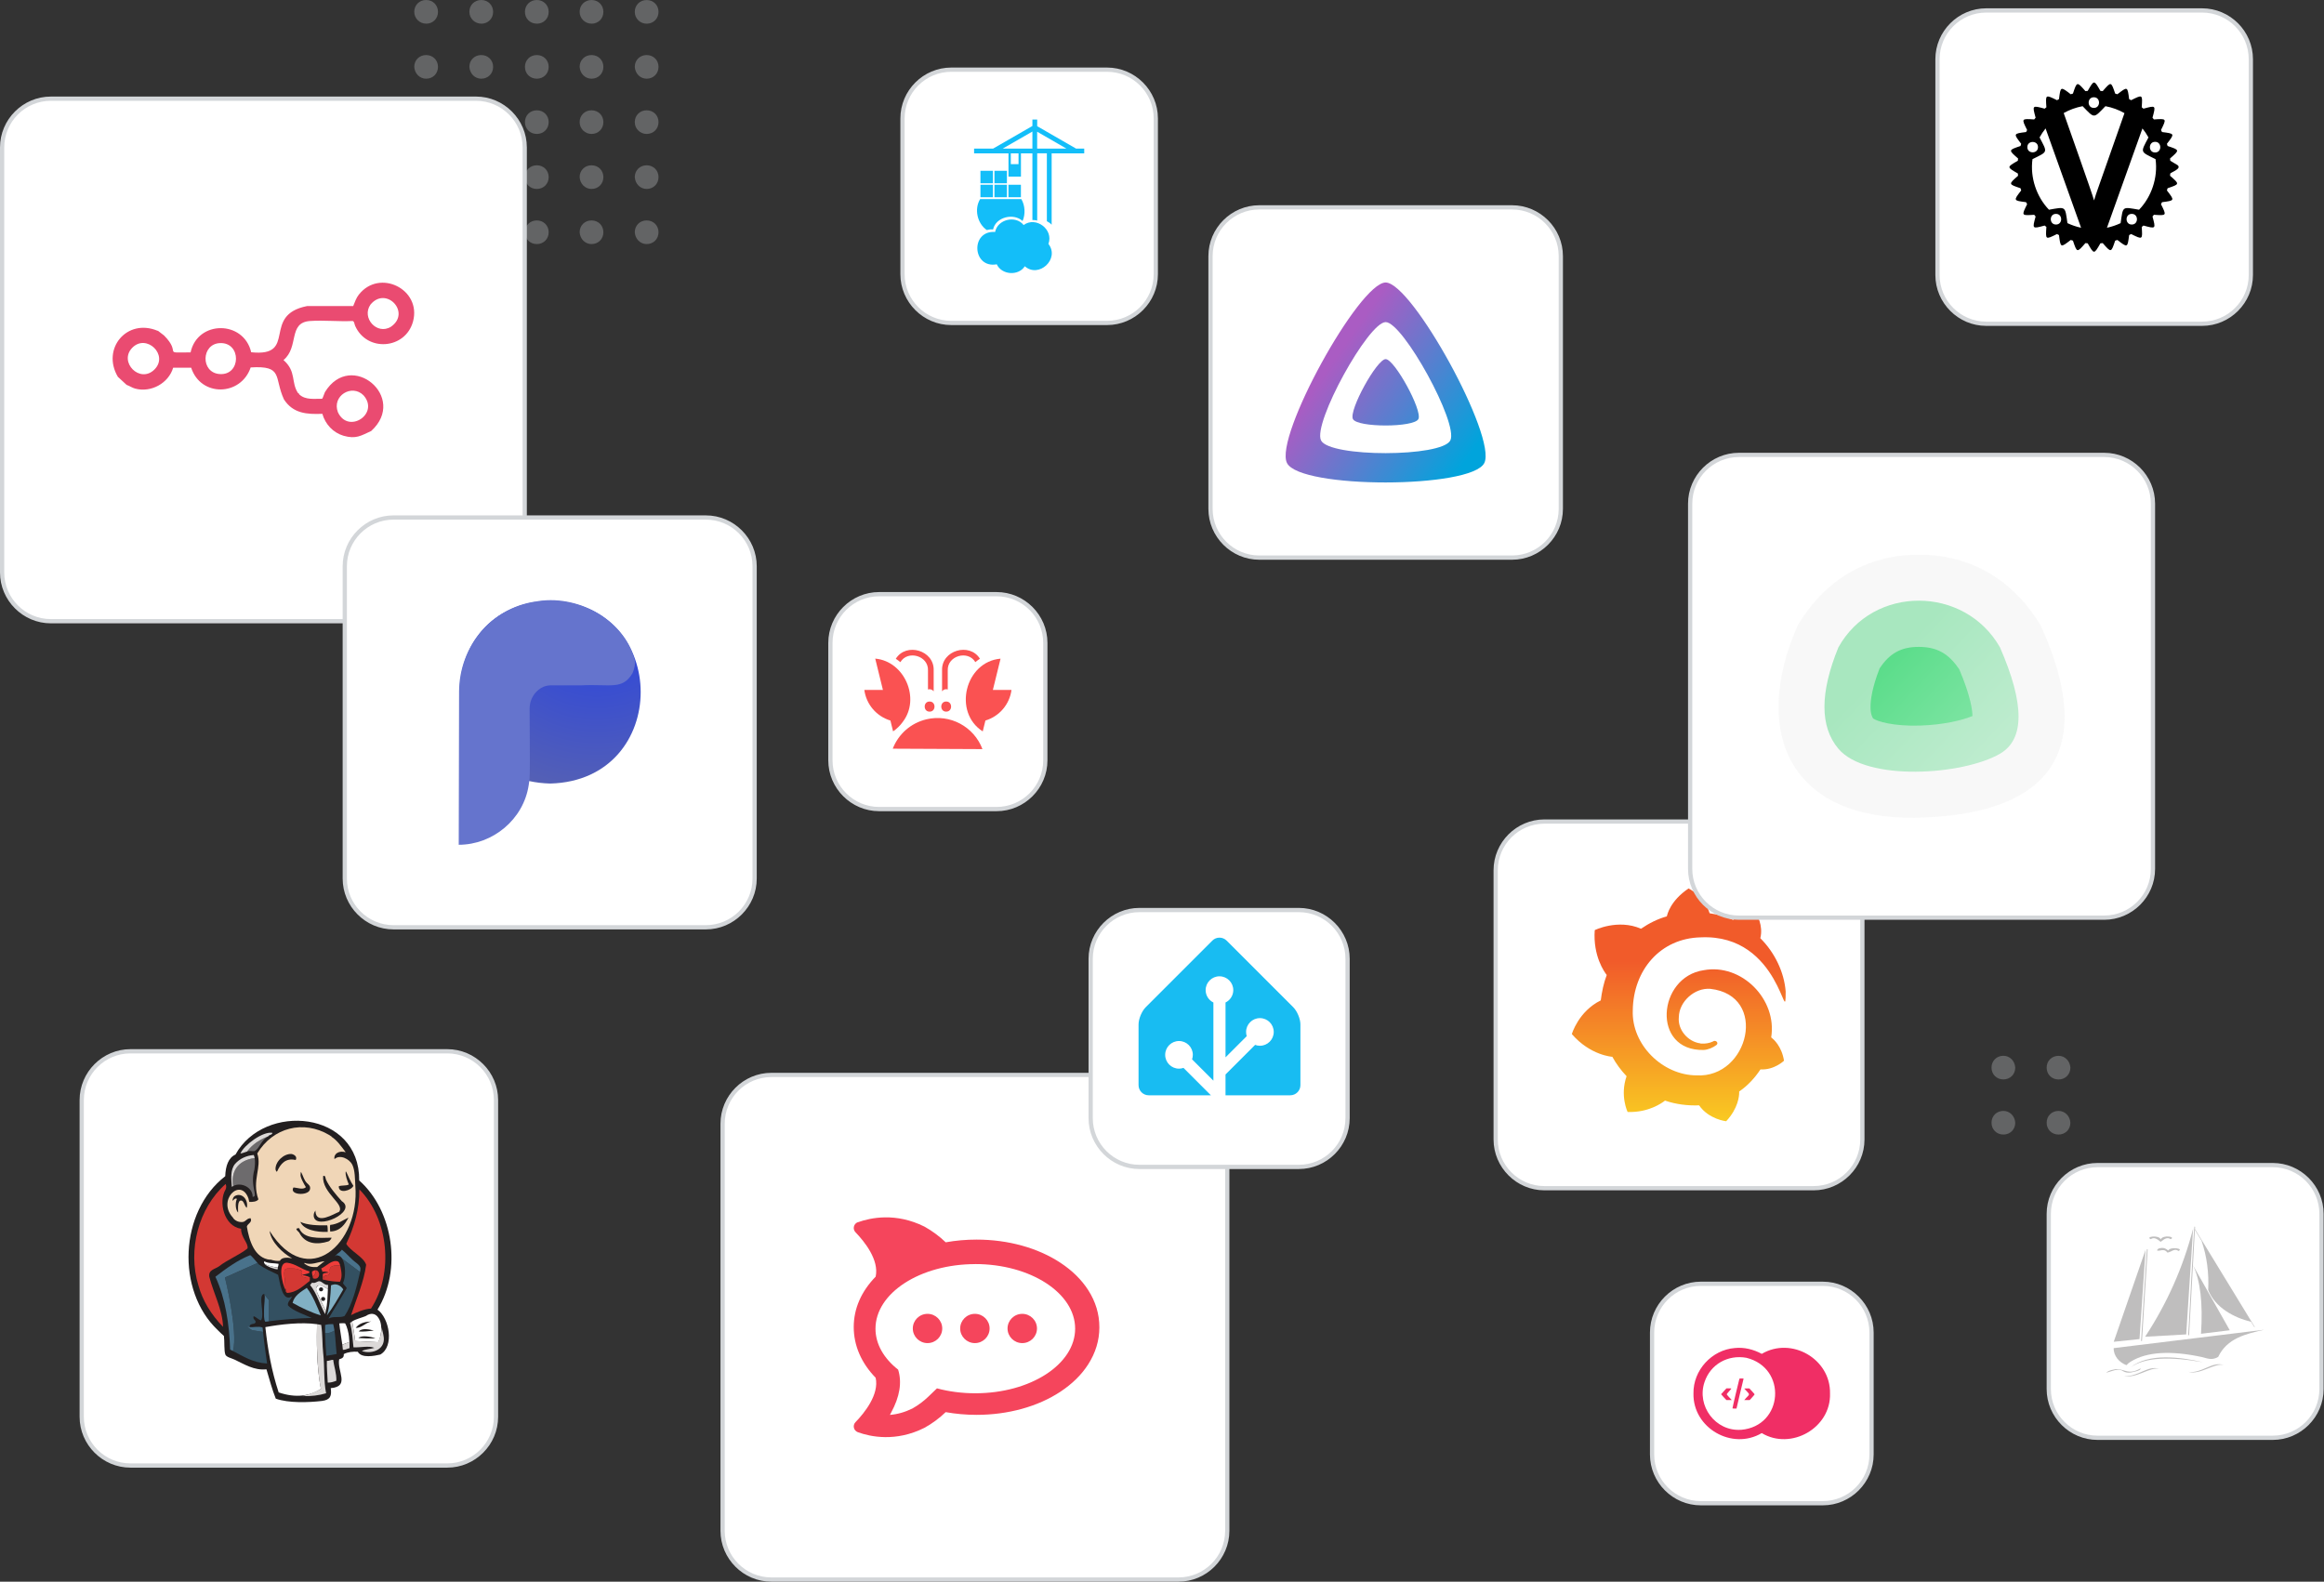 <?xml version="1.0" encoding="UTF-8"?>
<svg xmlns="http://www.w3.org/2000/svg" width="548" height="373" xmlns:xlink="http://www.w3.org/1999/xlink" version="1.1" viewBox="0 0 548 373">
  <rect x="0" y="0" width="548" height="373" fill="#333333" stroke="none"/>
  <!-- Generator: Adobe Illustrator 29.5.1, SVG Export Plug-In . SVG Version: 2.1.0 Build 141)  -->
  <defs>
    <style>
      .st0 {
        fill: #d3d6d9;
      }

      .st1 {
        fill: url(#Dégradé_sans_nom_6);
      }

      .st2 {
        fill: url(#Dégradé_sans_nom_4);
      }

      .st3 {
        fill: url(#Dégradé_sans_nom_2);
      }

      .st4 {
        fill: url(#Dégradé_sans_nom_3);
      }

      .st5 {
        fill: #231f20;
      }

      .st6 {
        fill: #13bef9;
      }

      .st7 {
        fill: #d33833;
      }

      .st8 {
        fill: #f2f2f2;
        opacity: .51;
      }

      .st9 {
        fill: #335061;
      }

      .st10 {
        fill: url(#Dégradé_sans_nom_5);
        fill-rule: evenodd;
      }

      .st11 {
        fill: #49728b;
      }

      .st12 {
        fill: #dcd9d8;
      }

      .st13 {
        fill: #ef3d3a;
      }

      .st14 {
        fill: #fff;
      }

      .st15 {
        fill: #f0d6b7;
      }

      .st16 {
        fill: #fa5252;
      }

      .st17 {
        opacity: .3;
      }

      .st18 {
        fill: #f5455c;
      }

      .st19 {
        fill: url(#Dégradé_sans_nom_21);
      }

      .st20 {
        fill: #ea4b71;
      }

      .st21 {
        fill: #81b0c4;
      }

      .st22 {
        fill: #6d6b6d;
      }

      .st23 {
        fill: #f02e65;
      }

      .st24 {
        fill: #18bcf2;
      }

      .st25 {
        fill: #bfbebe;
      }
    </style>
    <linearGradient id="Dégradé_sans_nom_6" data-name="Dégradé sans nom 6" x1="395.86" y1="276.81" x2="395.86" y2="226.71" gradientUnits="userSpaceOnUse">
      <stop offset="0" stop-color="#fcee1f"/>
      <stop offset="1" stop-color="#f15b2a"/>
    </linearGradient>
    <linearGradient id="Dégradé_sans_nom_4" data-name="Dégradé sans nom 4" x1="445.11" y1="281.9" x2="467.3" y2="260.66" gradientTransform="translate(0 438.8) scale(1 -1)" gradientUnits="userSpaceOnUse">
      <stop offset="0" stop-color="#5cdd8b"/>
      <stop offset="1" stop-color="#86e6a9"/>
    </linearGradient>
    <radialGradient id="Dégradé_sans_nom_5" data-name="Dégradé sans nom 5" cx="-684.06" cy="468.63" fx="-684.06" fy="468.63" r=".06" gradientTransform="translate(511066.86 -349875.26) scale(746.9)" gradientUnits="userSpaceOnUse">
      <stop offset="0" stop-color="#2440e6"/>
      <stop offset="1" stop-color="#5661b3"/>
    </radialGradient>
    <radialGradient id="Dégradé_sans_nom_3" data-name="Dégradé sans nom 3" cx="-683.97" cy="469.59" fx="-683.97" fy="469.59" r=".04" gradientTransform="translate(-64493.27 -593811.4) rotate(-61.73) scale(720.17)" gradientUnits="userSpaceOnUse">
      <stop offset="0" stop-color="#6574cd" stop-opacity=".5"/>
      <stop offset="1" stop-color="#6574cd"/>
    </radialGradient>
    <linearGradient id="Dégradé_sans_nom_2" data-name="Dégradé sans nom 2" x1="314.01" y1="85.55" x2="346.22" y2="107.99" gradientUnits="userSpaceOnUse">
      <stop offset="0" stop-color="#aa5cc3"/>
      <stop offset="1" stop-color="#00a4dc"/>
    </linearGradient>
    <linearGradient id="Dégradé_sans_nom_21" data-name="Dégradé sans nom 2" x1="313.3" y1="86.57" x2="345.51" y2="109.01" xlink:href="#Dégradé_sans_nom_2"/>
  </defs>
  <g id="Calque_1">
    <g class="st17">
      <path class="st0" d="M139.48,18.56c1.6,0,2.8-1.2,2.8-2.79s-1.2-2.79-2.8-2.79-2.8,1.2-2.8,2.79c.1,1.6,1.3,2.79,2.8,2.79Z"/>
      <path class="st0" d="M126.58,18.56c1.6,0,2.8-1.2,2.8-2.79s-1.2-2.79-2.8-2.79-2.8,1.2-2.8,2.79,1.2,2.79,2.8,2.79Z"/>
      <path class="st0" d="M113.48,18.56c1.6,0,2.8-1.2,2.8-2.79s-1.2-2.79-2.8-2.79-2.8,1.2-2.8,2.79c.1,1.6,1.3,2.79,2.8,2.79Z"/>
      <path class="st0" d="M139.48,5.59c1.6,0,2.8-1.2,2.8-2.79S141.08,0,139.48,0s-2.8,1.2-2.8,2.79,1.3,2.79,2.8,2.79Z"/>
      <path class="st0" d="M152.48,18.56c1.6,0,2.8-1.2,2.8-2.79s-1.2-2.79-2.8-2.79-2.8,1.2-2.8,2.79c.1,1.6,1.3,2.79,2.8,2.79Z"/>
      <path class="st0" d="M152.48,5.59c1.6,0,2.8-1.2,2.8-2.79,0-1.6-1.2-2.79-2.8-2.79s-2.8,1.2-2.8,2.79c0,1.6,1.3,2.79,2.8,2.79Z"/>
      <path class="st0" d="M126.58,5.59c1.6,0,2.8-1.2,2.8-2.79S128.18,0,126.58,0s-2.8,1.2-2.8,2.79,1.2,2.79,2.8,2.79Z"/>
      <path class="st0" d="M113.48,5.59c1.6,0,2.8-1.2,2.8-2.79S115.08,0,113.48,0s-2.8,1.2-2.8,2.79,1.3,2.79,2.8,2.79Z"/>
      <path class="st0" d="M100.48,18.56c1.6,0,2.8-1.2,2.8-2.79s-1.2-2.79-2.8-2.79-2.8,1.2-2.8,2.79c.1,1.6,1.3,2.79,2.8,2.79Z"/>
      <path class="st0" d="M100.48,5.59c1.6,0,2.8-1.2,2.8-2.79S102.08,0,100.48,0s-2.8,1.2-2.8,2.79,1.3,2.79,2.8,2.79Z"/>
      <path class="st0" d="M139.48,44.56c1.6,0,2.8-1.2,2.8-2.79s-1.2-2.79-2.8-2.79-2.8,1.2-2.8,2.79c.1,1.6,1.3,2.79,2.8,2.79Z"/>
      <path class="st0" d="M126.58,44.56c1.6,0,2.8-1.2,2.8-2.79s-1.2-2.79-2.8-2.79-2.8,1.2-2.8,2.79,1.2,2.79,2.8,2.79Z"/>
      <path class="st0" d="M113.48,44.56c1.6,0,2.8-1.2,2.8-2.79s-1.2-2.79-2.8-2.79-2.8,1.2-2.8,2.79c.1,1.6,1.3,2.79,2.8,2.79Z"/>
      <path class="st0" d="M139.48,31.59c1.6,0,2.8-1.2,2.8-2.79s-1.2-2.79-2.8-2.79-2.8,1.2-2.8,2.79,1.3,2.79,2.8,2.79Z"/>
      <path class="st0" d="M152.48,44.56c1.6,0,2.8-1.2,2.8-2.79s-1.2-2.79-2.8-2.79-2.8,1.2-2.8,2.79c.1,1.6,1.3,2.79,2.8,2.79Z"/>
      <path class="st0" d="M152.48,31.59c1.6,0,2.8-1.2,2.8-2.79,0-1.6-1.2-2.79-2.8-2.79s-2.8,1.2-2.8,2.79c0,1.6,1.3,2.79,2.8,2.79Z"/>
      <path class="st0" d="M126.58,31.59c1.6,0,2.8-1.2,2.8-2.79s-1.2-2.79-2.8-2.79-2.8,1.2-2.8,2.79,1.2,2.79,2.8,2.79Z"/>
      <path class="st0" d="M113.48,31.59c1.6,0,2.8-1.2,2.8-2.79s-1.2-2.79-2.8-2.79-2.8,1.2-2.8,2.79,1.3,2.79,2.8,2.79Z"/>
      <path class="st0" d="M100.48,44.56c1.6,0,2.8-1.2,2.8-2.79s-1.2-2.79-2.8-2.79-2.8,1.2-2.8,2.79c.1,1.6,1.3,2.79,2.8,2.79Z"/>
      <path class="st0" d="M139.48,57.56c1.6,0,2.8-1.2,2.8-2.79s-1.2-2.79-2.8-2.79-2.8,1.2-2.8,2.79c.1,1.6,1.3,2.79,2.8,2.79Z"/>
      <path class="st0" d="M126.58,57.56c1.6,0,2.8-1.2,2.8-2.79s-1.2-2.79-2.8-2.79-2.8,1.2-2.8,2.79,1.2,2.79,2.8,2.79Z"/>
      <path class="st0" d="M113.48,57.56c1.6,0,2.8-1.2,2.8-2.79s-1.2-2.79-2.8-2.79-2.8,1.2-2.8,2.79c.1,1.6,1.3,2.79,2.8,2.79Z"/>
      <path class="st0" d="M152.48,57.56c1.6,0,2.8-1.2,2.8-2.79s-1.2-2.79-2.8-2.79-2.8,1.2-2.8,2.79c.1,1.6,1.3,2.79,2.8,2.79Z"/>
      <path class="st0" d="M100.48,57.56c1.6,0,2.8-1.2,2.8-2.79s-1.2-2.79-2.8-2.79-2.8,1.2-2.8,2.79c.1,1.6,1.3,2.79,2.8,2.79Z"/>
      <path class="st0" d="M100.48,31.59c1.6,0,2.8-1.2,2.8-2.79s-1.2-2.79-2.8-2.79-2.8,1.2-2.8,2.79,1.3,2.79,2.8,2.79Z"/>
    </g>
    <g class="st17">
      <path class="st0" d="M485.4,261.98c-1.6,0-2.8,1.2-2.8,2.79s1.2,2.79,2.8,2.79,2.8-1.2,2.8-2.79c-.1-1.6-1.3-2.79-2.8-2.79Z"/>
      <path class="st0" d="M472.4,261.98c-1.6,0-2.8,1.2-2.8,2.79s1.2,2.79,2.8,2.79,2.8-1.2,2.8-2.79c-.1-1.6-1.3-2.79-2.8-2.79Z"/>
      <path class="st0" d="M485.4,254.57c1.6,0,2.8-1.2,2.8-2.79-.1-1.6-1.3-2.79-2.8-2.79-1.6,0-2.8,1.2-2.8,2.79s1.2,2.79,2.8,2.79Z"/>
      <path class="st0" d="M472.4,248.98c-1.6,0-2.8,1.2-2.8,2.79s1.2,2.79,2.8,2.79,2.8-1.2,2.8-2.79c-.1-1.6-1.3-2.79-2.8-2.79Z"/>
    </g>
  </g>
  <g id="Calque_2">
    <g>
      <rect class="st14" x=".5" y="23.27" width="123.23" height="123.23" rx="11.5" ry="11.5"/>
      <path class="st0" d="M112.23,23.77c6.07,0,11,4.93,11,11v100.23c0,6.07-4.93,11-11,11H12c-6.07,0-11-4.93-11-11V34.77c0-6.07,4.93-11,11-11h100.23M112.23,22.77H12C5.4,22.77,0,28.17,0,34.77v100.23C0,141.6,5.4,147,12,147h100.23c6.6,0,12-5.4,12-12V34.77c0-6.6-5.4-12-12-12h0Z"/>
    </g>
    <g>
      <rect class="st14" x="170.39" y="253.5" width="119" height="119" rx="11.5" ry="11.5"/>
      <path class="st0" d="M277.89,254c6.07,0,11,4.93,11,11v96c0,6.07-4.93,11-11,11h-96c-6.07,0-11-4.93-11-11v-96c0-6.07,4.93-11,11-11h96M277.89,253h-96c-6.6,0-12,5.4-12,12v96c0,6.6,5.4,12,12,12h96c6.6,0,12-5.4,12-12v-96c0-6.6-5.4-12-12-12h0Z"/>
    </g>
    <g>
      <rect class="st14" x="81.3" y="122.04" width="96.64" height="96.64" rx="11.5" ry="11.5"/>
      <path class="st0" d="M166.44,122.54c6.07,0,11,4.93,11,11v73.64c0,6.07-4.93,11-11,11h-73.64c-6.07,0-11-4.93-11-11v-73.64c0-6.07,4.93-11,11-11h73.64M166.44,121.54h-73.64c-6.6,0-12,5.4-12,12v73.64c0,6.6,5.4,12,12,12h73.64c6.6,0,12-5.4,12-12v-73.64c0-6.6-5.4-12-12-12h0Z"/>
    </g>
    <g>
      <rect class="st14" x="212.81" y="16.43" width="59.73" height="59.73" rx="11.5" ry="11.5"/>
      <path class="st0" d="M261.04,16.93c6.07,0,11,4.93,11,11v36.73c0,6.07-4.93,11-11,11h-36.73c-6.07,0-11-4.93-11-11V27.93c0-6.07,4.93-11,11-11h36.73M261.04,15.93h-36.73c-6.6,0-12,5.4-12,12v36.73c0,6.6,5.4,12,12,12h36.73c6.6,0,12-5.4,12-12V27.93c0-6.6-5.4-12-12-12h0Z"/>
    </g>
    <g>
      <rect class="st14" x="285.44" y="48.9" width="82.6" height="82.6" rx="11.5" ry="11.5"/>
      <path class="st0" d="M356.54,49.4c6.07,0,11,4.93,11,11v59.6c0,6.07-4.93,11-11,11h-59.6c-6.07,0-11-4.93-11-11v-59.6c0-6.07,4.93-11,11-11h59.6M356.54,48.4h-59.6c-6.6,0-12,5.4-12,12v59.6c0,6.6,5.4,12,12,12h59.6c6.6,0,12-5.4,12-12v-59.6c0-6.6-5.4-12-12-12h0Z"/>
    </g>
    <g>
      <rect class="st14" x="352.67" y="193.74" width="86.48" height="86.48" rx="11.5" ry="11.5"/>
      <path class="st0" d="M427.65,194.24c6.07,0,11,4.93,11,11v63.47c0,6.07-4.93,11-11,11h-63.47c-6.07,0-11-4.93-11-11v-63.47c0-6.07,4.93-11,11-11h63.47M427.65,193.24h-63.47c-6.6,0-12,5.4-12,12v63.47c0,6.6,5.4,12,12,12h63.47c6.6,0,12-5.4,12-12v-63.47c0-6.6-5.4-12-12-12h0Z"/>
    </g>
    <path class="st1" d="M415.08,221.27c.78-3.07-.93-5.75-.93-5.75-2.97-.19-4.82.93-5.51,1.41-1.74-.76-3.61-1.28-5.51-1.56-1.27-4.09-4.97-5.85-4.97-5.85-4.39,2.98-5.01,6.19-5.12,6.58-2.16.6-4.24,1.65-6.09,2.92-5.45-2.39-11.03.36-10.91.34-.44,6.09,2.29,9.89,2.83,10.57-.74,1.92-1.14,3.93-1.41,5.99-5.26,2.58-6.82,7.94-6.82,7.94,4.38,5.07,9.55,5.36,9.55,5.36.92,1.68,2.05,3.19,3.36,4.58-1.61,4.58.24,8.43.24,8.43,4.92.19,8.14-2.14,8.82-2.68,2.6.89,5.33,1.22,8.04,1.12,2.29,3.31,6.38,3.75,6.38,3.75,2.87-3.07,3.07-6.04,3.07-6.72,0,0,0-.15,0-.15v-.15c2-1.36,3.69-3.2,5.02-5.21,3.26.19,5.55-2.05,5.55-2.05-.54-3.41-2.48-5.07-2.87-5.36.01.01-.08-.08-.1-.1l-.05-.05c1.45-8.95-6.97-17.5-15.93-15.83-10.9,1.61-12.33,19.09,0,18.81,1.05-.06,2.19-.54,3.02-1.17.64-.56-.25-1.29-.83-.83-.79.39-1.8.54-2.58.49-.13-.01-.27.04-.39-.05-2.92-.37-5.38-3.21-5.07-6.19.06-3.67,3.73-6.96,7.41-6.67,13.8,1.53,9.12,21.12-3.26,20.41-7.95-.04-15.34-7.21-15.01-15.35.12-9.46,6.49-17,16.03-17.2,19-.88,20.02,22.58,20.02,12.76-.35-4.55-2.59-9.21-5.99-12.57Z"/>
    <g>
      <rect class="st14" x="19.27" y="247.92" width="97.69" height="97.69" rx="11.5" ry="11.5"/>
      <path class="st0" d="M105.46,248.42c6.07,0,11,4.93,11,11v74.69c0,6.07-4.93,11-11,11H30.77c-6.07,0-11-4.93-11-11v-74.69c0-6.07,4.93-11,11-11h74.69M105.46,247.42H30.77c-6.6,0-12,5.4-12,12v74.69c0,6.6,5.4,12,12,12h74.69c6.6,0,12-5.4,12-12v-74.69c0-6.6-5.4-12-12-12h0Z"/>
    </g>
    <g>
      <rect class="st14" x="456.86" y="2.46" width="73.89" height="73.89" rx="11.5" ry="11.5"/>
      <path class="st0" d="M519.25,2.96c6.07,0,11,4.93,11,11v50.89c0,6.07-4.93,11-11,11h-50.89c-6.07,0-11-4.93-11-11V13.96c0-6.07,4.93-11,11-11h50.89M519.25,1.96h-50.89c-6.6,0-12,5.4-12,12v50.89c0,6.6,5.4,12,12,12h50.89c6.6,0,12-5.4,12-12V13.96c0-6.6-5.4-12-12-12h0Z"/>
    </g>
    <g>
      <rect class="st14" x="398.54" y="107.28" width="109.13" height="109.13" rx="11.5" ry="11.5"/>
      <path class="st0" d="M496.17,107.78c6.07,0,11,4.93,11,11v86.13c0,6.07-4.93,11-11,11h-86.13c-6.07,0-11-4.93-11-11v-86.13c0-6.07,4.93-11,11-11h86.13M496.17,106.78h-86.13c-6.6,0-12,5.4-12,12v86.13c0,6.6,5.4,12,12,12h86.13c6.6,0,12-5.4,12-12v-86.13c0-6.6-5.4-12-12-12h0Z"/>
    </g>
    <g>
      <rect class="st14" x="257.19" y="214.61" width="60.58" height="60.58" rx="11.5" ry="11.5"/>
      <path class="st0" d="M306.26,215.11c6.07,0,11,4.93,11,11v37.58c0,6.07-4.93,11-11,11h-37.58c-6.07,0-11-4.93-11-11v-37.58c0-6.07,4.93-11,11-11h37.58M306.26,214.11h-37.58c-6.6,0-12,5.4-12,12v37.58c0,6.6,5.4,12,12,12h37.58c6.6,0,12-5.4,12-12v-37.58c0-6.6-5.4-12-12-12h0Z"/>
    </g>
    <g>
      <rect class="st14" x="483.1" y="274.76" width="64.31" height="64.31" rx="11.5" ry="11.5"/>
      <path class="st0" d="M535.91,275.26c6.07,0,11,4.93,11,11v41.31c0,6.07-4.93,11-11,11h-41.31c-6.07,0-11-4.93-11-11v-41.31c0-6.07,4.93-11,11-11h41.31M535.91,274.26h-41.31c-6.6,0-12,5.4-12,12v41.31c0,6.6,5.4,12,12,12h41.31c6.6,0,12-5.4,12-12v-41.31c0-6.6-5.4-12-12-12h0Z"/>
    </g>
    <g>
      <rect class="st14" x="389.56" y="302.75" width="51.75" height="51.75" rx="11.5" ry="11.5"/>
      <path class="st0" d="M429.81,303.25c6.07,0,11,4.93,11,11v28.75c0,6.07-4.93,11-11,11h-28.75c-6.07,0-11-4.93-11-11v-28.75c0-6.07,4.93-11,11-11h28.75M429.81,302.25h-28.75c-6.6,0-12,5.4-12,12v28.75c0,6.6,5.4,12,12,12h28.75c6.6,0,12-5.4,12-12v-28.75c0-6.6-5.4-12-12-12h0Z"/>
    </g>
    <g>
      <rect class="st14" x="195.81" y="140.12" width="50.68" height="50.68" rx="11.5" ry="11.5"/>
      <path class="st0" d="M234.99,140.62c6.07,0,11,4.93,11,11v27.68c0,6.07-4.93,11-11,11h-27.68c-6.07,0-11-4.93-11-11v-27.68c0-6.07,4.93-11,11-11h27.68M234.99,139.62h-27.68c-6.6,0-12,5.4-12,12v27.68c0,6.6,5.4,12,12,12h27.68c6.6,0,12-5.4,12-12v-27.68c0-6.6-5.4-12-12-12h0Z"/>
    </g>
    <path class="st20" d="M84.65,69.43c-.65.81-.97,1.79-1.36,2.74h-10.84c-10.97,2.13-2.07,12.07-13.22,10.9-1.76-7.58-12.65-7.59-14.29.03-6.95.07-1.94.38-6.25-3.98,0,0-1.44-1.11-1.44-1.11-.03,0-.07,0-.09,0-7.21-3.03-13.29,4.21-9.37,10.85,0,0,2.07,1.91,2.07,1.91.68.23,1.32.69,2.01.87,3.74,1.01,7.86-1.25,8.96-4.92h4.25c2.28,6.97,11.73,6.71,14.03-.07,7.77-.48,5.45,2.32,7.84,7.53,2.15,3.34,5.41,3.56,9.06,3.41.7,2.47,2.53,4.43,4.98,5.17,2.96.84,4.08,0,6.53-1.11,8.74-7.94-4.75-19.22-10.9-9.18-.14.27-.54,1.53-.66,1.57-1.83-.03-3.9.34-5.37-1.01-.12-.11-.11-.26-.13-.28,0,0-.12.02-.19-.06-1.7-2.58-.33-5.06-3.42-7.78,3.73-3.07,1.02-8.85,6.25-9.21,3.24-.23,6.74.16,10.01,0,.43,0,.46.74.63,1.13,2.76,6.27,11.89,5.57,13.66-1.04,2.02-7.56-7.87-12.49-12.75-6.35ZM36.42,87.14c-3.42,3.41-8.49-1.76-5.25-5.11,3.33-3.45,8.69,1.69,5.25,5.11ZM51.77,88.21c-4.51-.34-4.34-7.13.12-7.3,5.08-.19,4.98,7.69-.12,7.3ZM85.71,93.22c3.87,4.35-3.59,9.25-6.03,3.99-1.48-3.86,3.29-6.75,6.03-3.99ZM92.18,77.06c-3.3,2.03-7-2.11-4.82-5.23,3.68-4.47,9.66,1.89,4.82,5.23Z"/>
    <g>
      <path id="g" class="st2" d="M471.6,152.68c5.83,13.33,5.83,21.69,0,25.07-8.75,5.08-31.55,6.62-38.11-1.18-4.38-5.2-4.38-13.17,0-23.9,8.2-14.76,29.79-14.62,38.11,0h0Z"/>
      <path class="st8" d="M451.39,192.85c-28.88.31-38.59-19.67-27.63-45.08,6.19-10.74,16.31-17.01,28.7-16.95,12.34-.06,22.46,6.15,28.78,16.78,14.35,31.6-.08,44.77-29.84,45.25ZM441.7,169.45c.97.67,4.74,1.86,11.08,1.66,5.64-.18,10.06-1.31,12.33-2.25-.02-1.4-.44-4.73-3.13-11.05-2.47-3.62-5.13-5.24-9.52-5.26-4.14,0-6.87,1.48-9.25,5.08-1.76,4.53-2.14,7.42-2.14,9.07s.39,2.44.63,2.75ZM441.62,169.39"/>
    </g>
    <g id="Group">
      <path id="Oval" class="st10" d="M129.74,184.78c28.45-.72,28.44-42.42,0-43.14-28.45.72-28.44,42.42,0,43.14Z"/>
      <path id="Path" class="st4" d="M126.04,141.89c-5.03.8-9.35,3.34-12.49,6.96-3.43,3.94-5.28,9.01-5.3,14.24-.02,10.23-.06,27.29-.08,36.13,8,0,15.3-5.95,16.51-14.14.27-1.61.29-2.14.24-10.5l-.04-7.43c0-1.72.74-3.38,2.08-4.46.38-.31.78-.56,1.21-.73,0,0,0,0,0,0,.56-.23,1.17-.34,1.78-.34h7.11c7.02-.33,9.71,1.14,12.1-2.88.43-1.08.77-2.16.42-3.43-2.58-9.27-13.63-15.39-23.53-13.4Z"/>
    </g>
    <path d="M513.44,38.92l-1.69-1.01c-.01-.18-.03-.36-.05-.54,2.3-2.01,2.3-1.97-.58-2.94-.05-.17-.1-.35-.16-.52,1.87-2.42,1.86-2.38-1.15-2.77-.08-.16-.17-.32-.25-.47,1.36-2.75,1.36-2.7-1.67-2.5-.11-.14-.22-.27-.33-.41.8-2.96.82-2.92-2.13-2.13-.13-.11-.27-.23-.41-.33.2-3.05.24-3.03-2.5-1.67-.16-.09-.31-.17-.47-.25-.39-3.02-.36-3.01-2.77-1.15-.17-.06-.34-.11-.52-.16-.98-2.89-.94-2.87-2.94-.58-.18-.02-.36-.04-.54-.05-1.52-2.65-1.48-2.63-3,0-.18.01-.36.03-.54.05-2.01-2.29-1.97-2.3-2.94.58-.17.05-.35.1-.52.16-2.42-1.87-2.38-1.86-2.77,1.15-.16.08-.32.17-.47.25-2.75-1.36-2.7-1.36-2.5,1.67-.14.11-.27.22-.41.33-2.96-.8-2.92-.82-2.13,2.13-.11.13-.23.27-.33.41-3.05-.2-3.03-.24-1.67,2.5-.09.16-.17.31-.25.47-3.02.39-3.01.36-1.15,2.77-.06.17-.11.34-.16.52-2.89.98-2.87.94-.58,2.94-.02.18-.04.36-.05.54-2.65,1.52-2.63,1.48,0,3,.01.18.03.36.05.54-2.29,2.01-2.3,1.97.58,2.94.05.17.1.35.16.52-1.87,2.42-1.86,2.38,1.15,2.77.08.16.17.32.25.47-1.36,2.75-1.36,2.7,1.67,2.5.11.14.22.27.33.41-.8,2.96-.82,2.92,2.13,2.13.13.11.27.23.41.33-.2,3.05-.24,3.03,2.5,1.67.16.09.31.17.47.25.39,3.02.36,3.01,2.77,1.15.17.05.34.11.52.16.98,2.89.94,2.87,2.94.58.18.02.36.04.54.05,1.52,2.65,1.48,2.63,3,0,.18-.01.36-.03.54-.05,2.01,2.3,1.97,2.29,2.94-.58.17-.05.35-.1.52-.16,2.42,1.87,2.38,1.86,2.77-1.15.16-.08.32-.17.47-.25,2.75,1.36,2.7,1.36,2.5-1.67.14-.11.27-.22.41-.33,2.96.8,2.92.82,2.13-2.13.11-.13.23-.27.33-.41,3.05.2,3.03.24,1.67-2.5.09-.16.17-.31.25-.47,3.02-.39,3.01-.36,1.15-2.77.06-.17.11-.34.16-.52,2.89-.98,2.87-.94.58-2.94.02-.18.04-.36.05-.54.43-.39,2.78-1.16,1.69-1.99ZM493.73,22.94c1.63-.02,1.63,2.53,0,2.51-1.63.02-1.63-2.53,0-2.51ZM478.05,34.7c-.02-1.63,2.53-1.63,2.51,0,.02,1.63-2.53,1.63-2.51,0ZM484.8,52.95c-1.63.02-1.63-2.53,0-2.51,1.63-.02,1.63,2.53,0,2.51ZM487.5,52.62c-.57-4.05-.32-3.87-4.35-3.16-2.9-3-4.49-7.55-3.89-11.93,3.7-1.83,3.58-1.47,1.67-5.12.41-.75.89-1.46,1.42-2.12l8.37,23.42c-1.13-.24-2.2-.61-3.22-1.09ZM494.74,44.35c-.37,1.02-.69,2-.96,2.92-.42-1.64-6.47-18.58-7.16-20.61,1.37-.77,2.87-1.32,4.46-1.62,2.85,2.95,2.54,2.94,5.38,0,1.6.3,3.12.86,4.49,1.64l-6.21,17.67ZM502.67,52.95c-1.63.02-1.63-2.53,0-2.51,1.63-.02,1.63,2.53,0,2.51ZM504.39,49.46c-4.07-.7-3.75-.9-4.35,3.16-1.01.48-2.09.85-3.22,1.09l8.37-23.42c.53.66,1.01,1.37,1.42,2.12-1.92,3.65-2.02,3.29,1.67,5.12.6,4.38-.98,8.92-3.89,11.93ZM508.17,35.96c-1.63.02-1.63-2.53,0-2.51,1.63-.02,1.63,2.53,0,2.51Z"/>
    <g>
      <path class="st6" d="M237.8,38.71h0v2.94h2.94v-5.48h2.7v15.72s.81-.01,1.13.13v-15.86h2.28v16.01h0c.44.22.82.48,1.13.83v-16.83h7.68v-1.13h-1.93l-9.16-5.28v-1.57h-1.13v1.56l-.02-.03-9.24,5.32h-4.49v1.13h8.11v2.54ZM240.17,38.71h-1.82v-2.54h1.82v2.54ZM251.46,35.04h-6.9v-3.98l6.9,3.98ZM243.44,31.02v4.02h-6.99l6.99-4.02Z"/>
      <path class="st6" d="M232.67,54.25h0c.5-.13.99-.2,1.5-.13.6-2.94,4.85-3.96,6.95-2,.7-1.58.61-3.65-.29-5.17h-9.71c-1.46,2.39-.66,5.76,1.56,7.3Z"/>
      <rect class="st6" x="234.49" y="40.28" width="2.94" height="2.94"/>
      <rect class="st6" x="231.19" y="40.28" width="2.94" height="2.94"/>
      <rect class="st6" x="231.19" y="43.57" width="2.94" height="2.94"/>
      <rect class="st6" x="234.49" y="43.57" width="2.94" height="2.94"/>
      <rect class="st6" x="237.79" y="43.57" width="2.94" height="2.94"/>
      <path class="st6" d="M241.38,53.08c-1.87-2.38-6.16-1.37-6.73,1.62-5.9-.4-5.39,8.69.39,7.63,1.16,2.53,5.11,2.8,6.61.46,3.28,2.91,8.33-1.72,5.57-5.27,1.28-3.44-2.98-6.57-5.85-4.45Z"/>
    </g>
    <g>
      <path class="st23" d="M415.43,319.28c-1.93-1.05-4.15-1.61-6.35-1.38-5.43.42-9.86,5.23-9.76,10.72-.17,8.15,9.11,13.48,16.1,9.34,6.89,4.14,16.35-1.21,16.1-9.34.17-8.16-9.11-13.47-16.1-9.34ZM410.56,337.18c-6.05.44-10.55-5.63-8.63-11.26,1.41-4.22,5.53-6.49,9.86-5.72,9.7,2.37,8.76,16.12-1.23,16.99Z"/>
      <path class="st23" d="M408.25,327.46c-.04-.07-.94-.05-1.15-.05l-.64.69-.63.69c.3.38.85.96,1.26,1.38h1.26c-.24-.26-1.16-1.22-1.19-1.36-.04-.07,1.12-1.3,1.1-1.35Z"/>
      <path class="st23" d="M411.29,327.46c1.58,1.77,1.41,1.03,0,2.72.32,0,.96,0,1.28,0,.24-.26,1.14-1.23,1.17-1.36-.03-.12-1-1.13-1.24-1.39-.22,0-1.17-.01-1.21.04Z"/>
      <path class="st23" d="M410.16,325.12c-.33,1.32-1.46,5.96-1.64,7,.03.08.77.06.95.06.44-1.9,1.2-5.19,1.66-7.02.12-.13-1.02-.07-.97-.03Z"/>
    </g>
    <g>
      <path class="st3" d="M326.74,84.69c-2.07,0-8.74,12.09-7.72,14.13s14.44,2.02,15.44,0c1-2.02-5.64-14.13-7.72-14.13Z"/>
      <path class="st19" d="M326.74,66.62c-6.24,0-26.33,36.42-23.27,42.57,3.06,6.15,43.5,6.08,46.53,0,3.03-6.08-17.02-42.57-23.27-42.57ZM341.99,103.86c-1.99,3.98-28.49,4.03-30.49,0s11.16-27.9,15.24-27.9,17.24,23.9,15.25,27.9Z"/>
    </g>
    <g>
      <path class="st16" d="M223.11,167.82c1.55.02,1.54-2.4,0-2.38-1.54-.02-1.54,2.4,0,2.38Z"/>
      <path class="st16" d="M223.11,162.54h0c.13,0,.26.02.37.07v-4.53c-.12-3.45,4.78-4.84,6.51-1.93.34-.29.7-.56,1.08-.8-2.44-3.93-9.09-1.99-8.93,2.72,0,0,0,4.96,0,4.96.22-.3.57-.5.96-.5Z"/>
      <path class="st16" d="M219.2,165.44c-1.54-.02-1.54,2.4,0,2.38,1.55.02,1.54-2.4,0-2.38Z"/>
      <path class="st16" d="M212.31,156.15c1.73-2.91,6.63-1.52,6.51,1.93,0,0,0,4.53,0,4.53.48-.19,1.06.02,1.34.43v-4.96c.16-4.72-6.49-6.66-8.93-2.72.38.24.74.51,1.08.8Z"/>
      <path class="st16" d="M234.12,162.7l1.81-7.37h0c-8.37.72-11.28,12.64-4.2,17.15l.63-2.56c3.25-.97,5.7-3.78,6.15-7.22h-4.38Z"/>
      <path class="st16" d="M212.85,170.27c4.27-5.48.46-14.34-6.47-14.95,0,0,1.81,7.38,1.81,7.38h-4.38c.45,3.44,2.9,6.25,6.15,7.22l.63,2.56c.87-.6,1.64-1.35,2.27-2.21Z"/>
      <path class="st16" d="M218.42,169.64h0c-3.7.9-6.57,3.49-7.91,6.92,1.63.02,19.02.09,21.15.1h0c-1.98-5.28-7.63-8.37-13.24-7.02Z"/>
    </g>
    <g>
      <path class="st5" d="M89.02,308.84c5.77-9.33,3.74-23.29-4.32-30.46.16-16.49-22.39-18.45-29.17-6.11-1.68.75-2.34,2.72-2.42,5.11-10.79,8.34-11.64,26.97-1.74,36.32h0c.46.47.93.92,1.43,1.35.18,1.3-.01,3.42.34,4.4.29.62,1.36.81,2.14,1.17,2.24,1.04,4.61,2.62,7.55,2.3.7,2.35,1.36,4.86,2.2,6.92,3.01,1.08,7.76.91,10.89.54,2.04-.26,2.31-1.25,2.07-3.02,4.62-.38,1.43-4.02,1.99-6.81.57-.18,1.17-.33,1.08-1.22.95-.5,2.09-.61,3.3-.56.88,1.64,4.01.96,5.31.67,3.38-1.92,2.13-8.6-.64-10.58Z"/>
      <g>
        <path class="st22" d="M58.27,271.55c.57-.24,1.15,0,1.77-.09,1.23-.7,1.48-2.58,3.25-3.53-2.84,1.09-4.32,2.65-5.02,3.61Z"/>
        <path class="st22" d="M59.98,275.84c.13-.91.24-1.84.06-2.74-4.09.55-5.63,3.31-5.06,6.6,1.91-1,4.63.32,4.59,2.55,1.45-.04-.7-2.34.41-6.41Z"/>
      </g>
      <g>
        <path class="st9" d="M67.93,307.9c-.27-.9.72-1.38.89-2.15-2.41,1.53-2.88-3.96-3.25-5.12-1.54-.73-3.18-1.47-4.5-2.41h0c-.06-.04-.18-.18-.35-.37l-7.68,3.43c.05.22,3.13,12.59,1.9,17.34,2.42,1.23,4.69,2.76,8.04,2.93-.35-2.48-.71-4.98-.95-7.45l-2.6-.41-1.15-.8.57-.03c.06-.92,1.31-.4,1.42-1.07.08-.53-.73-.57-.46-1.4.67.24,1.03.78,1.74.99.94-1.44-.79-5.99.7-6.23.02,0,1.12,1.39,1.18,1.44v5c3.26-.42,6.57-.69,10.08-.78-1.42-.68-4.44-1.66-5.57-2.92Z"/>
        <path class="st9" d="M79.2,317.33c-.09-1.17-.16-2.41-.33-3.53-.59.33-1.49.73-2.21.6.04,1.78.15,3.56.29,5.33.93-.14,1.56-.23,2.43-.42-.08-.65-.13-1.32-.18-1.97Z"/>
        <path class="st9" d="M80.7,296.85c.85,1.42.85,4.45.19,5.69.15.54.66.75.87,1.24-1.37,2.46-2.9,4.75-4.3,7.19,1.04-.65,2.53-.12,3.76-.6,1.9-2.67,2.98-7.26,3.69-10.39l-4.21-3.13Z"/>
        <path class="st9" d="M79.7,296.11l-.35-.26c-.16.13-.3.27-.4.41.28-.13.52-.18.75-.15Z"/>
      </g>
      <g>
        <path class="st11" d="M53.04,301.27l7.68-3.43c-.56-.65-1.57-1.9-1.75-1.83-2.95,1.16-5.71,3.18-8.18,5.08,2.37,5.05,3.31,11.38,3.47,17.19.23.11.46.22.68.33,1.24-4.63-1.87-17.29-1.9-17.34Z"/>
        <path class="st11" d="M62.26,309c.04,1.04-.13,2.05.3,2.71.29-.04.58-.08.86-.11v-5l-1.06-1.3c.22.58-.14,2.7-.1,3.7Z"/>
        <path class="st11" d="M58.84,312.94s0-.05,0-.08l-.57.03,1.15.8,2.6.41c-.03-.34-.07-.69-.1-1.03-.92-.39-2.24.02-3.1-.12Z"/>
        <path class="st11" d="M76.66,312.48c0,.64,0,1.28,0,1.91.72.14,1.62-.26,2.21-.6-.08-.53-.18-1.05-.31-1.53-.66,0-1.24,0-1.9.21Z"/>
        <path class="st11" d="M84.99,299.08c-.11-.78-1.17-1.36-1.71-1.85-.99-.89-1.62-1.68-2.66-2.52-.3.45-.85.79-1.27,1.13l.35.26c.41.04.75.32,1,.74l4.21,3.13c.06-.35.11-.69.08-.9Z"/>
      </g>
      <g>
        <path class="st14" d="M74.78,319.16c-.11-2.6-.06-5.91-.02-6.88-3.78-.54-8.69.04-12.19.69.58,5.38,1.46,10.28,3.14,15.4,4.05,1.37,7.37.88,9.96-.84-.53-2.63-.78-5.62-.89-8.37Z"/>
        <path class="st14" d="M89.19,310.73c-.7-1.09-1.87-1.12-2.89-.4-1.06.45-2.4.74-3.27,1.3.19,1.19.6,3.4.71,4.63,0,0,4.97.27,5.41.27.59-.85,1.33-4.04.04-5.8ZM88.15,313.79c-1.12.12-2.4.3-3.57.21.76-.91,2.69-.47,3.57-.21ZM84.11,312.87c.83-.91,2.2-1.2,3.44-1.23-1.34.26-2.28,1.58-3.68,1.52.07-.1.16-.2.24-.29ZM84.52,315.54c.71-.76,3.2-.28,4.02.1-1.26.03-2.82,0-4.02-.1Z"/>
        <path class="st14" d="M82.3,315.33c-.13-1.1-.41-2.38-.92-3.24-.44-.1-.96,0-1.38,0,.16,1.61.51,3.37.72,5.04.48-.21,1.17-.5,1.67-.64-.02-.39-.05-.77-.1-1.16Z"/>
        <path class="st14" d="M74.51,303.93c0,.6,1.79,4.15,2.33,5.2.37-1.64.4-3.38.48-5.14-1.02-.45-2.25-1.64-2.81-.07ZM76.69,306.33c0,.63-.99.63-.98,0,0-.63.99-.63.98,0ZM76.2,304.06c0,.63-.99.63-.98,0,0-.63.99-.63.98,0Z"/>
        <path class="st14" d="M65.67,298.04c-1.11-.19-2.56-.07-3.31-.59-.72.89,2.42,1.37,3.15,1.46.08-.32.2-.62.16-.87Z"/>
      </g>
      <g>
        <path class="st7" d="M84.74,280.48c.03,4.68-1.21,8.84-3.09,12.84.93,1.71,4.13,3.1,4.69,4.95-.52,4.02-2.37,8.2-3.56,11.87,1.24-.62,3.09-1.47,4.7-1.54,5.45-8.32,4.15-21.15-2.74-28.11Z"/>
        <path class="st7" d="M80.22,298.45c-.85-.03-2.19-.15-2.45.78-.09.5.17.81-.09,1.24-.46.61-1.85,0-1.11,1.37,1.17.28,2.36.4,3.59.44.65-1.17.33-2.49.06-3.83Z"/>
        <path class="st7" d="M71.67,301.19c-.31-.15-.83-.5-.59-.7.72-.97-1.04-1.27-1.75-1.35-1.79,0-2.47-.36-2.29,1.7.23,1.33-.05,2.89.66,4.06,2.11-.04,3.8-1.62,5.34-2.84,0-.26.02-.51.03-.77-.46.13-.99.12-1.4-.11Z"/>
        <path class="st7" d="M67.28,304.14c.02.07.04.14.06.2,0-.14-.05-.26-.13-.38.02.06.05.12.06.18Z"/>
        <path class="st7" d="M74.96,299.76c-.14-.13-.32-.21-.52-.21.14.59-.22,1.15-.72,1.46.03.15.07.3.09.45,1.26.47,1.86-.91,1.15-1.7Z"/>
      </g>
      <g>
        <path class="st7" d="M51.7,298.59c1.99-1.55,4.72-2.61,6.65-4.16.34-1.16-1.6-2.7-1.49-4.65-4.08-.61-5.41-6.4-3.65-9.3h0c.16-.38.18-.81,0-1.27-6.4,5.66-9.01,15.57-6.42,23.94h0c.96,3.49,2.92,6.79,5.81,9.76-.13-4.08-2.26-7.93-3.25-11.81-.25-1.67,1.33-1.77,2.34-2.49Z"/>
        <path class="st13" d="M79.71,297.5c-1.41-.57-2.83,1.19-3.97,1.63.09.27.24.48.26.81.5-.12,1.09-.05,1.54.17-.49.06-.99.03-1.39.29-.12.42.03.88-.05,1.32.15.04.31.08.47.12-.74-1.39.65-.76,1.11-1.37.26-.43,0-.74.09-1.24.26-.93,1.6-.81,2.45-.78-.12-.45-.29-.82-.51-.95Z"/>
        <path class="st13" d="M67.71,304.9c-.11-.21-.24-.46-.38-.73.02.29.12.67.38.73Z"/>
        <path class="st13" d="M71.99,300.82c-.24-.05-.51-.08-.79-.1.52-.26,1.27-.26,1.74-.56,0-.11,0-.23.01-.34-1.84-.47-3.2-1.79-5.26-2.04-2.37-.13-1.09,5.2-.37,6.39-.09-1.11-.18-2.22-.28-3.32-.19-2.07.5-1.7,2.29-1.7.27,0,1.68.33,1.78.53.23.46.06.66-.03.82-.22.66,1.43,1.06,1.99.81,0-.03,0-.06,0-.09-.34-.17-.7-.3-1.09-.38Z"/>
        <path class="st13" d="M74.4,299.55c-.23,0-.5.09-.81.3-.05.46.03.75.13,1.16.5-.31.86-.87.72-1.46-.01,0-.02,0-.04,0Z"/>
      </g>
      <g>
        <path class="st12" d="M63.29,267.94c.23-.41.9-.24.94-.79-2.26-.4-6.73,2.92-7.54,4.88.6-.09,1.06-.32,1.58-.47.69-.97,2.18-2.53,5.02-3.61Z"/>
        <path class="st12" d="M55.45,274.45h0c-1.22,1.43-.9,3.7-.78,5.43.1-.07.21-.12.32-.18-.57-3.3.97-6.05,5.06-6.6-.05-.24-.11-.48-.21-.72-1.81.14-3.31.88-4.39,2.07Z"/>
        <path class="st12" d="M76.22,319.3c-.25-2.27-.13-4.57-.48-6.85-.32-.07-.65-.12-.98-.17-.16,3.59,0,11.08.91,15.25,0,0-1.68,1.06-4.33,1.72,2,.04,3.81-.15,5.56-.68-.59-2.83-.34-6.25-.67-9.27Z"/>
        <path class="st12" d="M90.41,314.85c-.11-.49-.25-1.15-.42-1.82,0,1.86-.84,3.49-.84,3.49-.44,0-5.41-.27-5.41-.27-.11-1.24-.52-3.44-.71-4.63-.19.12-.36.25-.49.39.52,1.78.62,3.85.81,5.72,1.61.1,3.59-.44,4.93.13-.95.3-2.15.31-2.96.75,2.46.86,5.88-.42,5.08-3.77Z"/>
        <path class="st12" d="M81.74,316.72c-.34.13-.71.29-1.02.42.05.4.1.8.13,1.19.66.02,1.02-.29,1.57-.4,0-.45,0-.94-.02-1.44-.18.05-.41.13-.66.22Z"/>
        <path class="st12" d="M76.84,309.13c-1.09-2.24-4.66-8.12.48-5.14.01-.32.03-.64.05-.96-.9.06-1.4-.82-2.03-.88-.55-.06-1.02.63-1.74.33-.16.18-.31.38-.48.56,1.58,1.91,2.3,4.61,3.53,6.86.08-.25.14-.51.2-.76Z"/>
        <path class="st12" d="M65.45,299.36c0-.15.03-.3.06-.44-.89.01-2.54-.61-3.12-.84.54.63,2.36,1.24,3.06,1.29Z"/>
        <path class="st12" d="M79.04,323.11c-.17-.8-.37-1.59-.46-2.4-.37-.1-1.04.26-1.5.23-.06,1.4.14,3.65.2,5.12.83,0,1.3-.18,2.03-.44.04-.84-.1-1.69-.27-2.51Z"/>
      </g>
      <g>
        <path class="st21" d="M78.75,302.91c-.23.04-.46.09-.7.2-.1,2.22-.31,5.09-.96,7.08,1.46-1.88,2.65-4.04,3.85-6.11-.42-.68-1.23-1.29-2.2-1.18Z"/>
        <path class="st21" d="M68.99,307.25c2.01,1.14,4.36,2.26,6.66,2.96-.97-2.29-1.86-4.66-3.31-6.5-1.41.94-2.96,1.83-3.35,3.55Z"/>
      </g>
      <g>
        <path class="st15" d="M83.79,279.68c-.1-1.61-.05-3.66-.72-5.02-.66-1.32-2.89-2.51-4.2-1.31-.23-1.29,1.09-2.08,2.65-1.62-.97-1.27-2.11-2.94-3.39-3.66.08.03.16.06.24.09-.23-.18-.47-.34-.71-.48h0c-6.11-3.64-13.33-1.78-17,4.34,1.17,3.32-1.35,6.3.27,10.81-.35.57-1.41.65-2.15.61-.05-.27-.12-.55-.2-.83-.33-.18-.39-.24,0,0-1.83-5.13-7.66.56-3.48,4.71-.52-.89-.02.98,2.06.87.83-.08,1.03-.91,1.93-.9h0c.49.97-.75,1.28-.88,1.98.54,3.19,1.75,7.46,5.53,7.82-.36-.3.93.43,2.26.24.41-.88,1.91-.81,2.89-.58-2.25-1.24-4.97-3.82-5.32-6.47,9.01,14.27,21.32,2.93,20.22-10.59ZM58.2,284.83h0c-.54-.31-.67-1.68-1.31-1.72-.91-.06-.75,1.77-.74,2.84-.63-.57-.74-2.33-.28-3.23-.52-.25-.73.25-1.05.48.04-.61.27-.98.59-1.18-.02.01-.03.03-.05.04,1.56-.91,3.27.74,2.84,2.76ZM80.55,283.23c3.97,2.52-6.17,7.12-6.57,3.58-.04-.43.06-.87.34-1.23,0,0,.14-.25.07.14.23,3.15,4.21.59,5.55.07,1.48-1.81-4.03-4.42-3.75-8.42.54-.39.58.59.66.77.69,1.62,2.44,3.69,3.71,5.08ZM69.18,280.04c.95.04,2.23.62,2.95-.07-.44-.7-1.42-2.46-1.25-3.01v.03c0-.23.02-.45.09-.65.52.95.69,1.95,1.42,2.67.33.32.98.72.66,1.62-.57,1.42-4.91,1.19-3.86-.59ZM77.17,288.96c.11.45.11,1.01.11,1.55-2.64.13-5.76-.52-6.45-2.37,1.51.79,4.29.88,6.34.82ZM65.37,276.21,65.37,276.21h0s-.12.08-.2.11c-.07-.11-.15-.42-.2-.51h0c-.11-1.86,1.95-3.78,3.77-3.67.74.15,1.4.69.98,1.42-2.38-.54-3.57.91-4.35,2.65ZM77.42,292.76c-2.48.79-5.44.75-6.87-2.1-.23-.29-1.35-1.03-.02-1.03,1.05,2.62,4.64,2.32,7.67,2.25-.13.34-.42.74-.78.89ZM77.86,290.42c-.05-.5-.09-1.25,0-1.55,1.81-.17,2.93-1.1,4.32-1.73-.81,1.54-1.95,3.23-4.32,3.28ZM79.88,279.76c.66-.29,1.79-.06,2.37-.43-.39-.93-.84-2.13-.74-3.02.04,0,.08,0,.11,0,.54,1.12,1.01,2.31,1.71,3.34-.46,1.08-3.5,2.03-3.45.1Z"/>
        <path class="st15" d="M71.83,297.82c0,.08-.1.05-.12.11.99.77,1.72.93,3.07.87.61-.44,1.14-.95,1.78-1.37-1.55.14-3.2,1.03-4.72.39Z"/>
      </g>
    </g>
    <g>
      <path class="st25" d="M516.19,314.86l1.36-24.84,1.62,2.67h-.02c1.23,3.62,1.74,7.47,1.54,11.55,1.7,4.15,6.02,6.47,10.11,7.48l.75,1.21.1.03.02-.03-14.1-23.09c-.02-.1.15-.68-.13-.56-.13.02-1.41,25.55-1.46,25.61l.22-.03Z"/>
      <path class="st25" d="M517.6,289.36s0,0,0,0h0Z"/>
      <path class="st25" d="M525.78,313.71l-8.68-15.35c1.74,3.57,2.37,8.96,1.9,16.18l6.78-.83Z"/>
      <path class="st25" d="M498.43,317.93h-.02c-.05,1.84,1.32,3.39,3.01,4.01.31-.36.66-.63,1.08-.88h.02c3.71-2.27,9.33-2.6,16.6-1.05,1.5.39,2.52.83,3.93-.02,2.11-4.43,6.58-5.42,10.83-6.4l-35.45,4.33Z"/>
      <path class="st25" d="M515.51,314.69l1.62-24.92c-2.35,9.09-6.13,17.59-11.31,25.47l9.69-.55Z"/>
      <path class="st25" d="M505.08,316.23l1.34-21.55-.03-.07-.07-.03-.07.02c-.09.03-1.34,21.59-1.38,21.65l.2-.02Z"/>
      <polygon class="st25" points="505.92 294.75 498.42 316.43 504.5 315.79 505.92 294.75"/>
      <path class="st25" d="M502.38,323.69c.37-.1,2.51-.41,2.37-.98-2.89,1.59-3.44.25-5.7.15-.59.12-1.8.26-2.41.87,1.39-.32,2.78-1.19,4.01-.36,0,0,0,0,0,0,.45.29,1.03.39,1.73.31Z"/>
      <path class="st25" d="M509.22,322.84c-2.79-1.02-5.2,2.07-8.34,1.59,2.72.84,6.18-2.24,8.34-1.59Z"/>
      <path class="st25" d="M519.5,321.26c-5.37-1.26-12.97-2.23-17.14,1.24,3.46-2.5,9.4-2.59,17.14-1.24Z"/>
      <path class="st25" d="M524.41,321.93c-2.78-1.02-5.21,2.04-8.35,1.59,2.72.82,6.18-2.24,8.35-1.59Z"/>
      <path class="st25" d="M510.13,294.31c-.39-.06-1.55.01-1.46.63.81.12,1.62-.6,2.42.46.9-.12,1.72-1.13,2.58-.38,1.4-.57-1.93-1.1-2.4-.11-.37-.33-.75-.53-1.14-.6Z"/>
      <path class="st25" d="M507.14,292.23c.82-.56,1.53-.03,2.35.63.83-.66,1.53-1.19,2.35-.63,1.33-.58-1.83-1.11-2.34.05-.46-1.14-3.74-.63-2.35-.05Z"/>
    </g>
    <path class="st18" d="M202.29,288.24c3.01-1.08,8.96-2.34,15.7,1.03,1.82,1.01,3.54,2.29,5.01,3.7,2.37-.43,4.81-.64,7.28-.64,7.41,0,14.44,1.94,19.78,5.47,2.77,1.83,4.97,3.99,6.54,6.44,1.75,2.73,2.64,5.66,2.63,8.8,0,3.06-.89,5.99-2.64,8.72-1.57,2.45-3.77,4.61-6.54,6.44-5.35,3.53-12.37,5.46-19.78,5.46-2.48,0-4.92-.22-7.28-.64-1.47,1.42-3.19,2.7-5.01,3.7-6.75,3.38-12.7,2.12-15.7,1.03-.99-.36-1.29-1.61-.56-2.36,2.12-2.19,5.63-6.53,4.76-10.48-3.35-3.43-5.17-7.57-5.17-11.96s1.82-8.45,5.17-11.88c.86-3.94-2.64-8.28-4.76-10.48-.73-.75-.43-2.01.56-2.37ZM229.98,298.11c-13,0-23.54,6.82-23.54,15.23,0,3.67,2,7.03,5.34,9.66.94,3,.39,6.37-1.65,10.13-.1.18-.19.36-.29.54,1.75-.14,3.52-.63,5.31-1.51,1.35-.76,2.65-1.73,3.75-2.79h0l2.04-1.96c2.78.75,5.84,1.16,9.04,1.16,13,0,23.54-6.82,23.54-15.24,0-8.41-10.54-15.23-23.54-15.23ZM218.71,309.84c1.92,0,3.47,1.55,3.47,3.45s-1.55,3.45-3.47,3.45-3.47-1.55-3.47-3.45,1.55-3.45,3.47-3.45ZM229.88,309.84c1.92,0,3.47,1.55,3.47,3.45s-1.55,3.45-3.47,3.45-3.47-1.55-3.47-3.45,1.55-3.45,3.47-3.45ZM241.05,309.84c1.91,0,3.47,1.55,3.47,3.45s-1.55,3.45-3.47,3.45-3.47-1.55-3.47-3.45,1.55-3.45,3.47-3.45Z"/>
    <path class="st24" d="M304.95,237.53h0s-15.71-15.71-15.71-15.71c-.93-.93-2.45-.93-3.37,0l-15.71,15.71c-.93.93-1.69,2.76-1.69,4.07v14.31c0,1.31,1.07,2.39,2.39,2.39h14.67l-6.46-6.46c-.33.11-.69.18-1.06.18-1.8,0-3.26-1.46-3.26-3.26s1.46-3.26,3.26-3.26,3.26,1.46,3.26,3.26c0,.37-.07.73-.18,1.06l5.03,5.03v-18.43c-1.08-.53-1.83-1.64-1.83-2.92,0-1.8,1.46-3.26,3.26-3.26s3.26,1.46,3.26,3.26c0,1.28-.75,2.39-1.83,2.92v12.93l5-5c-.1-.31-.15-.64-.15-.99,0-1.8,1.46-3.26,3.26-3.26s3.26,1.46,3.26,3.26-1.46,3.26-3.26,3.26c-.4,0-.78-.07-1.13-.21l-6.98,6.98v4.91h15.27c1.31,0,2.39-1.07,2.39-2.39v-14.31c0-1.31-.76-3.14-1.69-4.07Z"/>
  </g>
</svg>